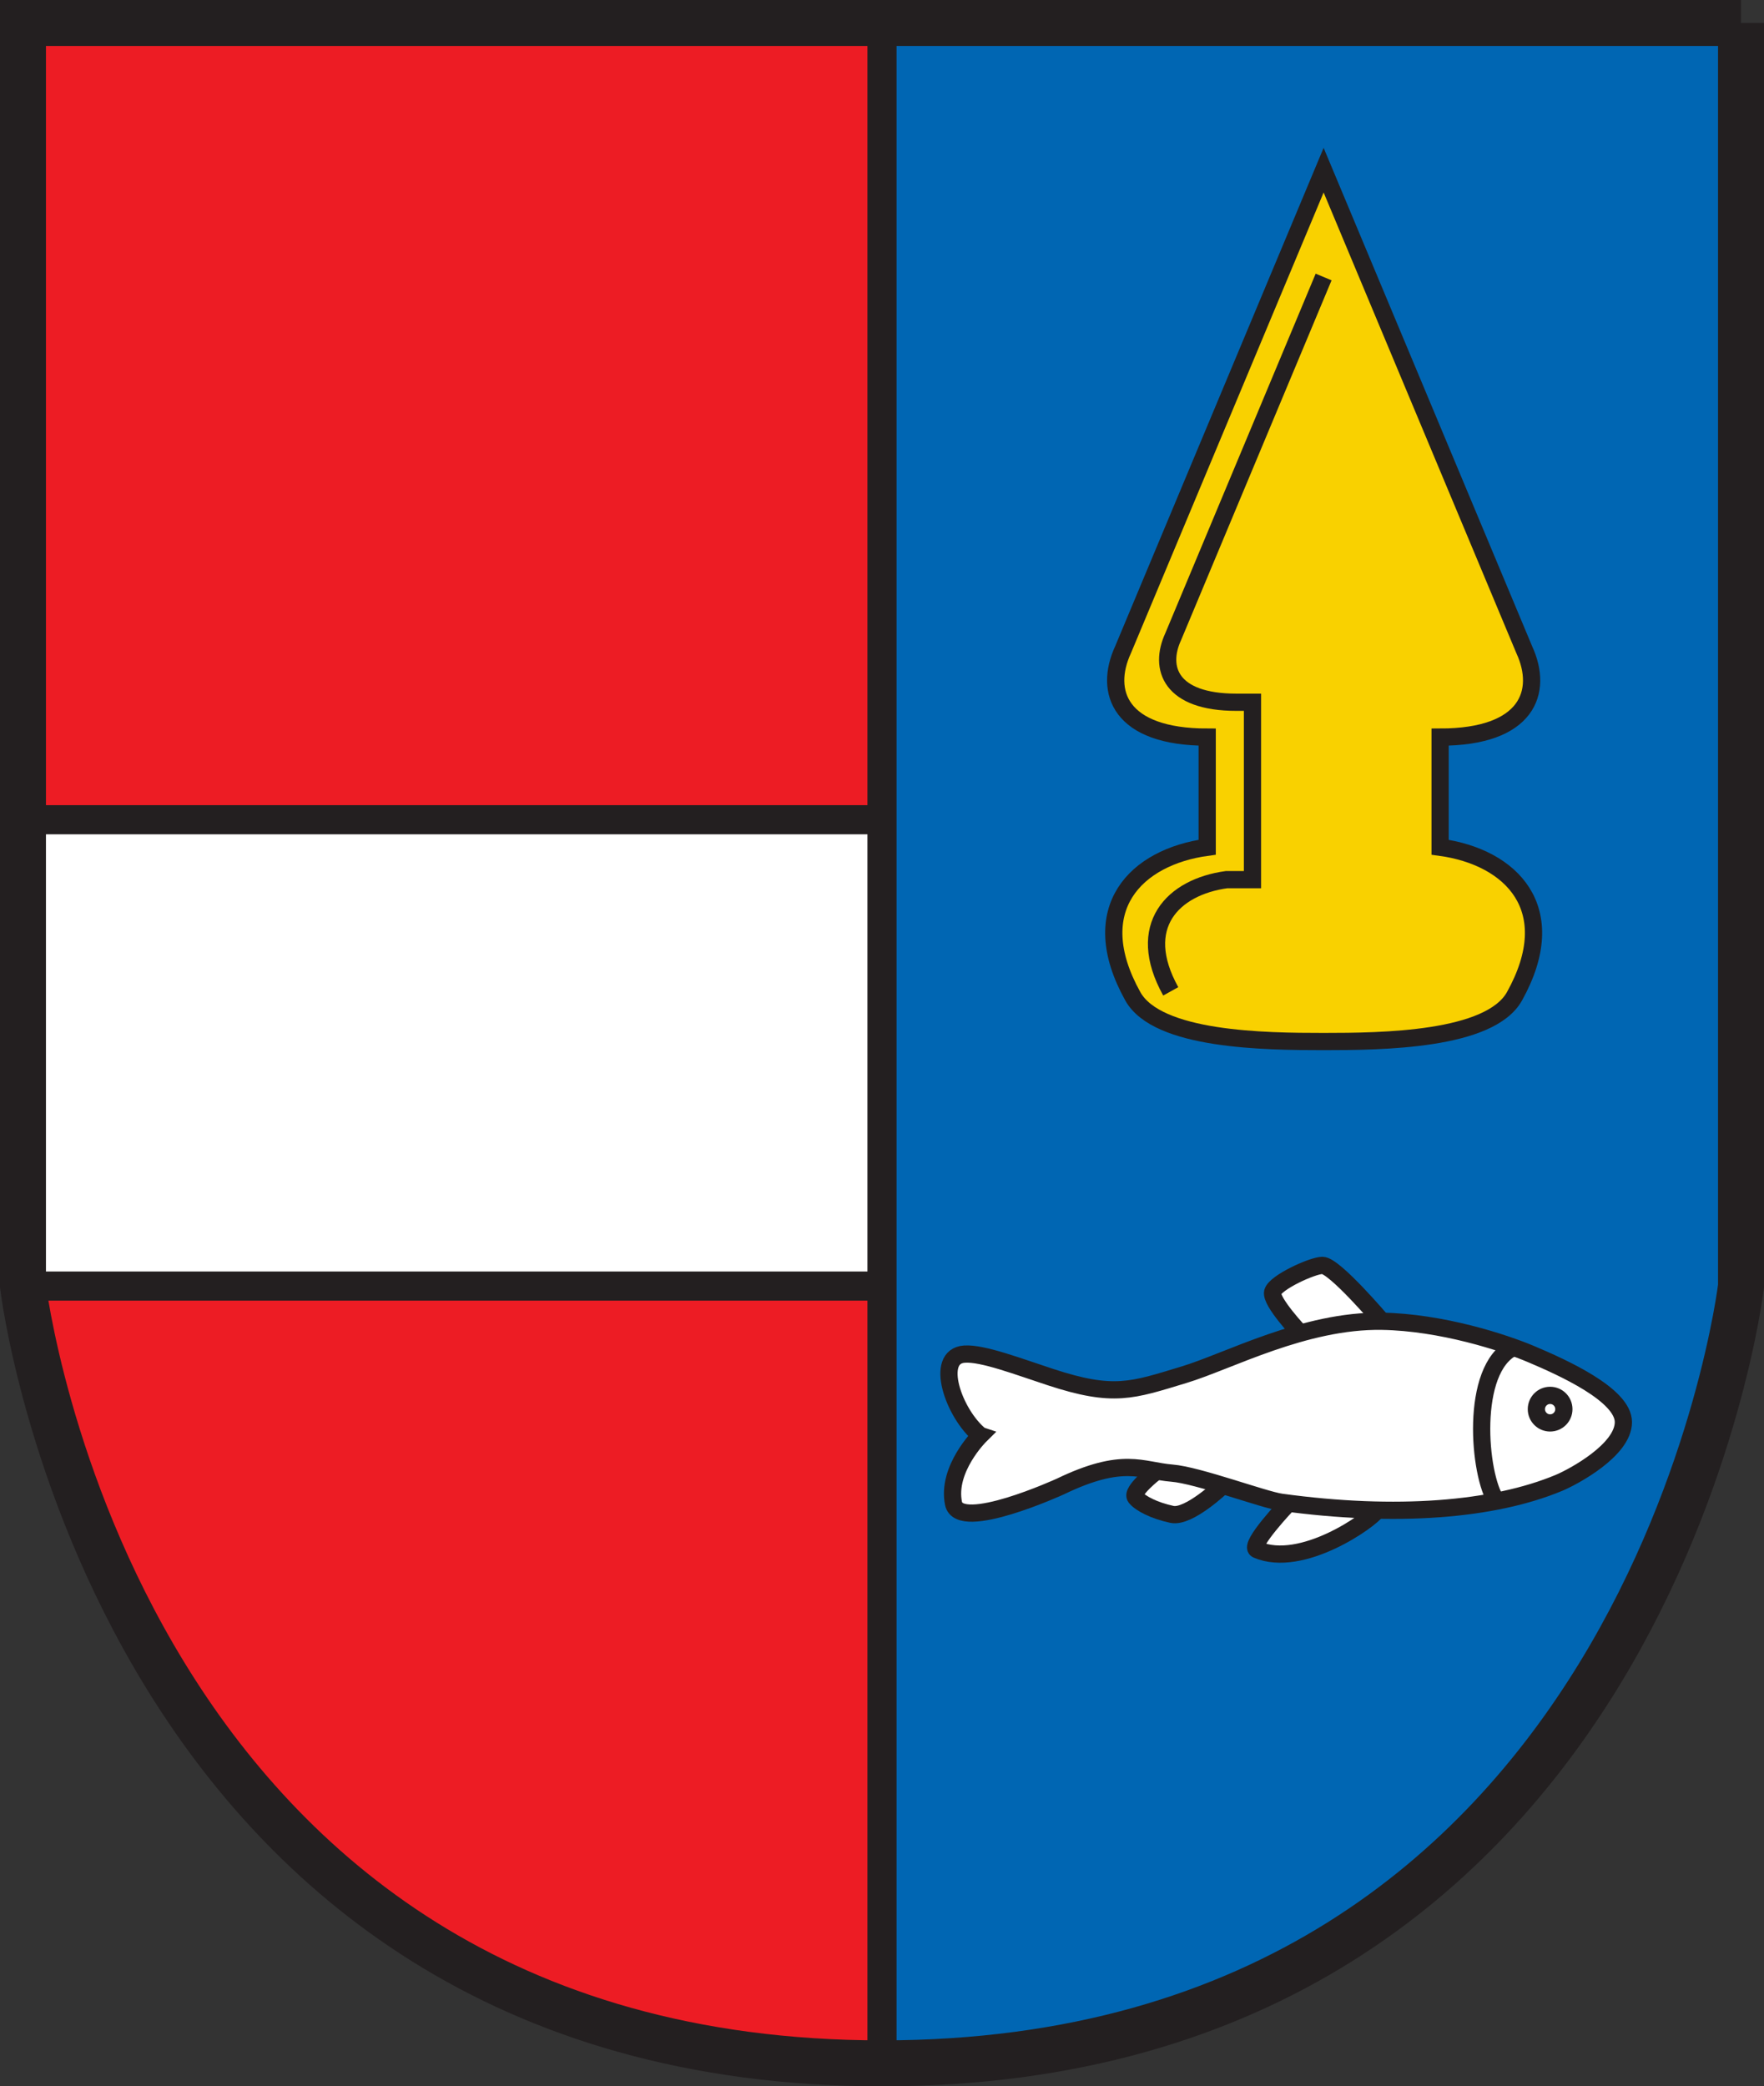 <?xml version="1.0" encoding="UTF-8" standalone="no"?>
<!-- Created with Inkscape (http://www.inkscape.org/) -->

<svg
   xmlns:dc="http://purl.org/dc/elements/1.1/"
   xmlns:cc="http://creativecommons.org/ns#"
   xmlns:rdf="http://www.w3.org/1999/02/22-rdf-syntax-ns#"
   xmlns:svg="http://www.w3.org/2000/svg"
   xmlns="http://www.w3.org/2000/svg"
   xmlns:sodipodi="http://sodipodi.sourceforge.net/DTD/sodipodi-0.dtd"
   xmlns:inkscape="http://www.inkscape.org/namespaces/inkscape"
   width="383.875"
   height="453.964"
   id="svg3251"
   version="1.1"
   inkscape:version="0.47 r22583"
   sodipodi:docname="Neues Dokument 3">
  <rect width="100%" height="100%" fill="#333333" stroke="none"/>
  <defs
     id="defs3253">
    <inkscape:perspective
       sodipodi:type="inkscape:persp3d"
       inkscape:vp_x="0 : 526.18109 : 1"
       inkscape:vp_y="0 : 1000 : 0"
       inkscape:vp_z="744.09448 : 526.18109 : 1"
       inkscape:persp3d-origin="372.04724 : 350.78739 : 1"
       id="perspective3259" />
    <inkscape:perspective
       id="perspective3234"
       inkscape:persp3d-origin="0.5 : 0.33333333 : 1"
       inkscape:vp_z="1 : 0.5 : 1"
       inkscape:vp_y="0 : 1000 : 0"
       inkscape:vp_x="0 : 0.5 : 1"
       sodipodi:type="inkscape:persp3d" />
    <inkscape:perspective
       id="perspective3310"
       inkscape:persp3d-origin="215.265 : 150.77666 : 1"
       inkscape:vp_z="430.53 : 226.16499 : 1"
       inkscape:vp_y="0 : 1000 : 0"
       inkscape:vp_x="0 : 226.16499 : 1"
       sodipodi:type="inkscape:persp3d" />
    <clipPath
       id="clipPath2703-1">
      <path
         id="path2705-4"
         d="m -0.138,841.445 595.276,0 0,-841.89 -595.276,0 0,841.89 z" />
    </clipPath>
    <clipPath
       id="clipPath2709-2">
      <path
         id="path2711-3"
         d="m 0.03,841.95 595.26,0 0,-841.92 -595.26,0 0,841.92 z" />
    </clipPath>
    <style
       id="style1365-2"
       type="text/css" />
    <style
       id="style1367-2"
       type="text/css" />
    <style
       id="style2054-1"
       type="text/css" />
    <style
       id="style2183-6"
       type="text/css" />
    <style
       id="style2181-8"
       type="text/css" />
    <style
       id="style2978-5"
       type="text/css" />
    <style
       id="style6-7"
       type="text/css" />
    <clipPath
       id="clipPath223-6">
      <path
         id="path225-1"
         d="m 404.161,505.122 0,-166.41 155.181,0 0,166.41" />
    </clipPath>
    <clipPath
       id="clipPath2703">
      <path
         id="path2705"
         d="m -0.138,841.445 595.276,0 0,-841.89 -595.276,0 0,841.89 z" />
    </clipPath>
    <clipPath
       id="clipPath2709">
      <path
         id="path2711"
         d="m 0.03,841.95 595.26,0 0,-841.92 -595.26,0 0,841.92 z" />
    </clipPath>
    <style
       id="style1365"
       type="text/css" />
    <style
       id="style1367"
       type="text/css" />
    <style
       id="style2054"
       type="text/css" />
    <style
       id="style2183"
       type="text/css" />
    <style
       id="style2181"
       type="text/css" />
    <style
       id="style2978"
       type="text/css" />
    <style
       id="style6"
       type="text/css" />
    <clipPath
       id="clipPath223">
      <path
         id="path225"
         d="m 404.161,505.122 0,-166.41 155.181,0 0,166.41" />
    </clipPath>
    <clipPath
       id="clipPath3495">
      <path
         id="path3497"
         d="m 0,841.89 595.276,0 L 595.276,0 0,0 0,841.89 z" />
    </clipPath>
    <clipPath
       id="clipPath3499">
      <path
         id="path3501"
         d="m 0.03,841.95 595.26,0 0,-841.92 -595.26,0 0,841.92 z" />
    </clipPath>
    <clipPath
       id="clipPath223-8">
      <path
         id="path225-8"
         d="m 404.161,505.122 0,-166.41 155.181,0 0,166.41" />
    </clipPath>
    <clipPath
       id="clipPath3333">
      <path
         id="path3506"
         d="m 0.03,841.95 595.26,0 0,-841.92 -595.26,0 0,841.92 z" />
    </clipPath>
    <clipPath
       id="clipPath3337">
      <path
         id="path3339"
         d="m 0,841.89 595.276,0 L 595.276,0 0,0 0,841.89 z" />
    </clipPath>
    <clipPath
       id="clipPath3654">
      <path
         id="path3656"
         d="m 404.161,505.122 0,-166.41 155.181,0 0,166.41" />
    </clipPath>
    <clipPath
       id="clipPath3515">
      <path
         id="path3517"
         d="m 0.03,841.95 595.26,0 0,-841.92 -595.26,0 0,841.92 z" />
    </clipPath>
    <clipPath
       id="clipPath3519">
      <path
         id="path3521"
         d="m 0,841.89 595.276,0 L 595.276,0 0,0 0,841.89 z" />
    </clipPath>
    <clipPath
       id="clipPath3385">
      <path
         id="path3387"
         d="m 0,841.89 595.276,0 L 595.276,0 0,0 0,841.89 z" />
    </clipPath>
    <clipPath
       id="clipPath3381">
      <path
         id="path3383"
         d="m 0.03,841.95 595.26,0 0,-841.92 -595.26,0 0,841.92 z" />
    </clipPath>
    <clipPath
       id="clipPath3642">
      <path
         id="path3644-7"
         d="m 0,841.89 595.276,0 L 595.276,0 0,0 0,841.89 z" />
    </clipPath>
    <clipPath
       id="clipPath3638">
      <path
         id="path3640"
         d="m 0.03,841.95 595.26,0 0,-841.92 -595.26,0 0,841.92 z" />
    </clipPath>
    <clipPath
       id="clipPath17">
      <path
         id="path19"
         d="m 0,841.89 595.276,0 L 595.276,0 0,0 0,841.89 z" />
    </clipPath>
    <clipPath
       id="clipPath23">
      <path
         id="path25"
         d="m 0.03,841.95 595.26,0 0,-841.92 -595.26,0 0,841.92 z" />
    </clipPath>
    <clipPath
       id="clipPath2703-1-5">
      <path
         id="path2705-4-4"
         d="m -0.138,841.445 595.276,0 0,-841.89 -595.276,0 0,841.89 z" />
    </clipPath>
    <clipPath
       id="clipPath2709-2-7">
      <path
         id="path2711-3-9"
         d="m 0.03,841.95 595.26,0 0,-841.92 -595.26,0 0,841.92 z" />
    </clipPath>
    <style
       id="style1365-2-2"
       type="text/css" />
    <style
       id="style1367-2-9"
       type="text/css" />
    <style
       id="style2054-1-8"
       type="text/css" />
    <style
       id="style2183-6-1"
       type="text/css" />
    <style
       id="style2181-8-6"
       type="text/css" />
    <style
       id="style2978-5-7"
       type="text/css" />
    <style
       id="style6-7-5"
       type="text/css" />
    <clipPath
       id="clipPath223-6-6">
      <path
         id="path225-1-8"
         d="m 404.161,505.122 0,-166.41 155.181,0 0,166.41" />
    </clipPath>
    <clipPath
       id="clipPath2703-3">
      <path
         id="path2705-2"
         d="m -0.138,841.445 595.276,0 0,-841.89 -595.276,0 0,841.89 z" />
    </clipPath>
    <clipPath
       id="clipPath2709-4">
      <path
         id="path2711-2"
         d="m 0.03,841.95 595.26,0 0,-841.92 -595.26,0 0,841.92 z" />
    </clipPath>
    <style
       id="style1365-1"
       type="text/css" />
    <style
       id="style1367-6"
       type="text/css" />
    <style
       id="style2054-7"
       type="text/css" />
    <style
       id="style2183-2"
       type="text/css" />
    <style
       id="style2181-5"
       type="text/css" />
    <style
       id="style2978-1"
       type="text/css" />
    <style
       id="style6-1"
       type="text/css" />
    <clipPath
       id="clipPath223-1">
      <path
         id="path225-7"
         d="m 404.161,505.122 0,-166.41 155.181,0 0,166.41" />
    </clipPath>
    <inkscape:perspective
       id="perspective3449"
       inkscape:persp3d-origin="215.26591 : 150.77669 : 1"
       inkscape:vp_z="430.53183 : 226.16504 : 1"
       inkscape:vp_y="0 : 1000 : 0"
       inkscape:vp_x="0 : 226.16504 : 1"
       sodipodi:type="inkscape:persp3d" />
  </defs>
  <sodipodi:namedview
     id="base"
     pagecolor="#ffffff"
     bordercolor="#666666"
     borderopacity="1.0"
     inkscape:pageopacity="0.0"
     inkscape:pageshadow="2"
     inkscape:zoom="0.5707801"
     inkscape:cx="269.64297"
     inkscape:cy="94.835168"
     inkscape:document-units="px"
     inkscape:current-layer="layer1"
     showgrid="false"
     inkscape:window-width="1440"
     inkscape:window-height="838"
     inkscape:window-x="-8"
     inkscape:window-y="-8"
     inkscape:window-maximized="1" />
  <g
     inkscape:label="Ebene 1"
     inkscape:groupmode="layer"
     id="layer1"
     transform="translate(-19.445,-318.237)">
    <path
       d="m 24.445,598.074 186.937,0 0,-101.479 -186.937,0 0,101.479 z"
       style="fill:#ffffff;fill-opacity:1;fill-rule:nonzero;stroke:none"
       id="path108" />
    <path
       d="m 211.382,767.201 0,-443.964 186.937,0 0,274.837 c 0,0 -20.066,169.127 -186.937,169.127"
       style="fill:#0066b3;fill-opacity:1;fill-rule:nonzero;stroke:none"
       id="path110" />
    <path
       d="m 285.556,641.46 c 0,0 -7.373,7.088 -11.078,6.293 -3.871,-0.831 -6.863,-2.375 -7.92,-3.693 -1.057,-1.33 4.239,-5.45 4.239,-5.45"
       style="fill:#ffffff;fill-opacity:1;fill-rule:nonzero;stroke:#231f20;stroke-width:3.75;stroke-linecap:butt;stroke-linejoin:miter;stroke-miterlimit:4;stroke-opacity:1;stroke-dasharray:none"
       id="path112" />
    <path
       d="m 319.111,646.827 c -1.33,2.114 -16.374,12.812 -26.146,8.596 -1.947,-0.855 6.863,-10.093 6.863,-10.093"
       style="fill:#ffffff;fill-opacity:1;fill-rule:nonzero;stroke:#231f20;stroke-width:3.75;stroke-linecap:butt;stroke-linejoin:miter;stroke-miterlimit:4;stroke-opacity:1;stroke-dasharray:none"
       id="path114" />
    <path
       d="m 320.168,605.733 c 0,0 -10.306,-12.159 -12.942,-12.159 -2.125,0 -10.294,3.705 -10.829,5.818 -0.51,2.066 6.079,9.012 6.079,9.012"
       style="fill:#ffffff;fill-opacity:1;fill-rule:nonzero;stroke:#231f20;stroke-width:3.75;stroke-linecap:butt;stroke-linejoin:miter;stroke-miterlimit:4;stroke-opacity:1;stroke-dasharray:none"
       id="path116" />
    <path
       d="m 24.445,496.603 186.937,0 0,-173.354 -186.937,0 0,173.354 z"
       style="fill:#ed1c24;fill-opacity:1;fill-rule:nonzero;stroke:none"
       id="path118" />
    <path
       d="m 211.382,767.201 0,-169.127 -186.937,0 c 0,0 20.066,169.127 186.937,169.127"
       style="fill:#ed1c24;fill-opacity:1;fill-rule:nonzero;stroke:none"
       id="path120" />
    <path
       d="m 398.319,323.237 0,274.837 c 0,0 -20.066,169.127 -186.937,169.127 -166.871,0 -186.937,-169.127 -186.937,-169.127 l 0,-274.837 373.875,0 z"
       style="fill:none;stroke:#231f20;stroke-width:10;stroke-linecap:butt;stroke-linejoin:miter;stroke-miterlimit:4;stroke-opacity:1;stroke-dasharray:none"
       id="path122" />
    <path
       d="m 307.487,355.26 43.659,104.345 c 4.227,9.155 0.749,19.021 -18.309,19.021 l 0,23.961 c 15.495,2.113 26.763,13.393 16.196,32.415 -5.343,9.629 -28.817,9.867 -41.546,9.867 -12.717,0 -36.202,-0.237 -41.534,-9.867 -10.567,-19.021 0.701,-30.301 16.196,-32.415 l 0,-23.961 c -19.057,0 -22.536,-9.867 -18.309,-19.021 L 307.487,355.26 z"
       style="fill:#f9d100;fill-opacity:1;fill-rule:nonzero;stroke:#231f20;stroke-width:3.75;stroke-linecap:butt;stroke-linejoin:miter;stroke-miterlimit:4;stroke-opacity:1;stroke-dasharray:none"
       id="path124" />
    <path
       d="m 307.487,378.509 -32.735,78.259 c -3.17,6.875 -0.57,14.272 13.726,14.272 l 3.526,0 0,38.601 -5.64,0 c -11.612,1.579 -20.066,10.033 -12.147,24.305"
       style="fill:none;stroke:#231f20;stroke-width:3.75;stroke-linecap:butt;stroke-linejoin:miter;stroke-miterlimit:4;stroke-opacity:1;stroke-dasharray:none"
       id="path126" />
    <path
       d="m 232.766,630.572 c -5.818,-4.749 -10.093,-17.252 -3.431,-17.692 3.966,-0.274 11.755,2.731 18.736,5.011 13.738,4.5 17.703,2.909 29.055,-0.534 9.677,-2.921 26.146,-11.885 43.042,-11.624 12.942,0.214 26.49,4.607 32.474,7.148 6.875,2.909 20.078,8.846 20.078,14.794 0,6.067 -10.841,11.885 -14.011,13.215 -14.201,5.925 -35.371,7.658 -60.448,4.227 -3.776,-0.522 -18.155,-5.901 -23.783,-6.34 -6.59,-0.534 -10.556,-3.705 -24.281,2.909 0,0 -21.919,10.033 -23.248,3.693 -1.555,-7.528 5.818,-14.806 5.818,-14.806 z"
       style="fill:#ffffff;fill-opacity:1;fill-rule:nonzero;stroke:#231f20;stroke-width:3.75;stroke-linecap:butt;stroke-linejoin:miter;stroke-miterlimit:4;stroke-opacity:1;stroke-dasharray:none"
       id="path128" />
    <path
       d="m 211.382,323.237 0,443.964 M 24.445,496.603 l 186.937,0 m -186.937,101.471 186.937,0"
       style="fill:none;stroke:#231f20;stroke-width:6.34;stroke-linecap:butt;stroke-linejoin:miter;stroke-miterlimit:4;stroke-opacity:1;stroke-dasharray:none"
       id="path130" />
    <path
       d="m 348.807,611.397 c -9.629,4.654 -7.563,27.95 -3.716,33.483 m 11.684,-17.027 c 1.662,0 2.992,-1.342 2.992,-2.992 0,-1.662 -1.33,-3.004 -2.992,-3.004 -1.65,0 -2.992,1.342 -2.992,3.004 0,1.65 1.342,2.992 2.992,2.992 z"
       style="fill:none;stroke:#231f20;stroke-width:3.75;stroke-linecap:butt;stroke-linejoin:miter;stroke-miterlimit:4;stroke-opacity:1;stroke-dasharray:none"
       id="path132" />
  </g>
</svg>
